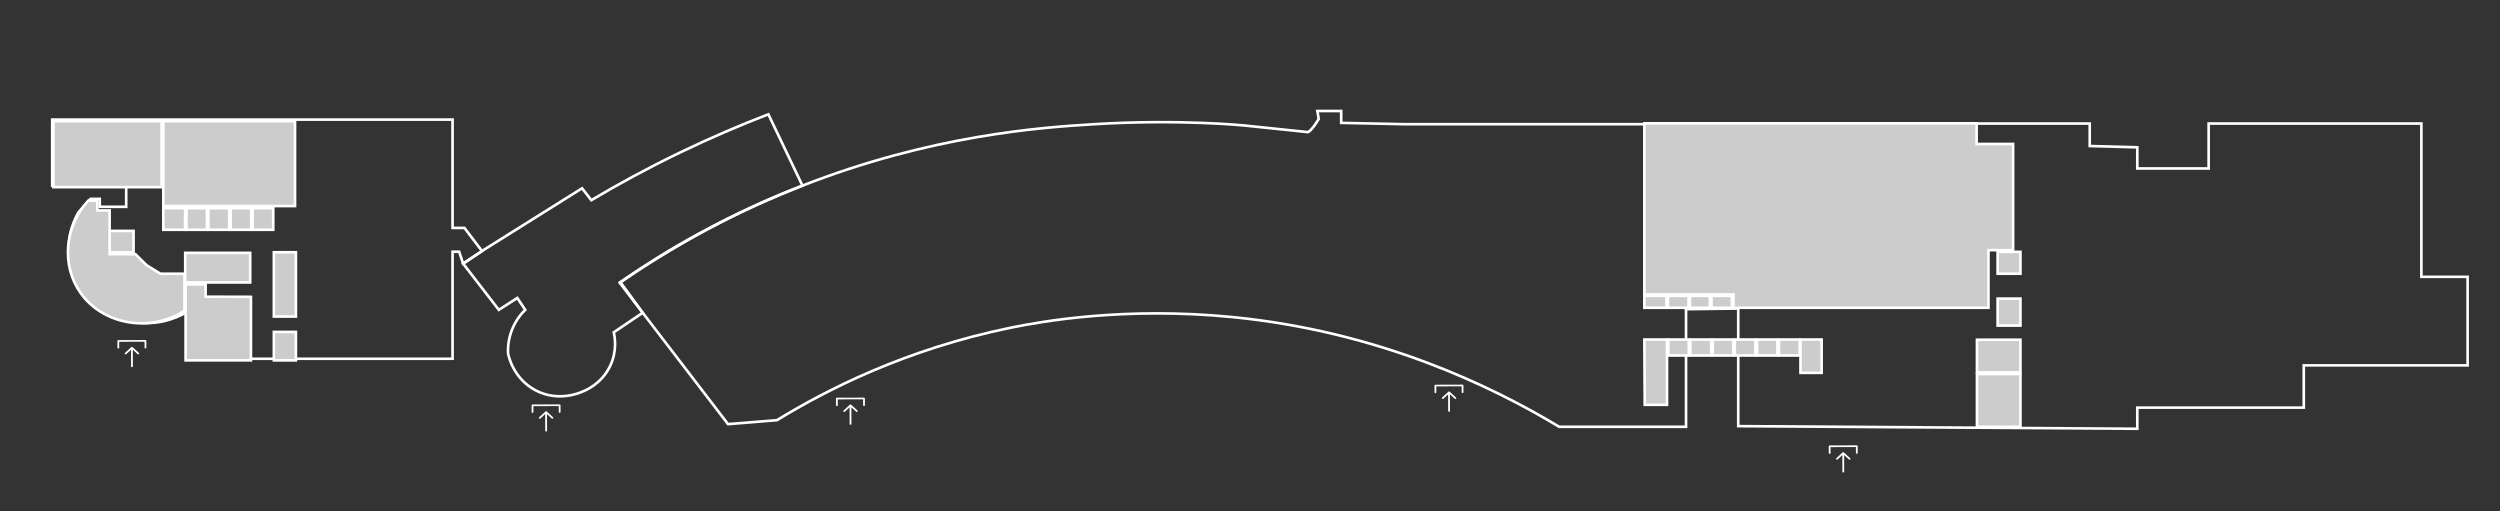 <?xml version="1.0" encoding="utf-8"?>
<!-- Generator: Adobe Illustrator 22.1.0, SVG Export Plug-In . SVG Version: 6.00 Build 0)  -->
<svg version="1.1" xmlns="http://www.w3.org/2000/svg" xmlns:xlink="http://www.w3.org/1999/xlink" x="0px" y="0px" width="1892px"
	 height="387px" viewBox="0 0 1892 387" enable-background="new 0 0 1892 387" xml:space="preserve">
<rect x="0" y="0" width="1892" height="387" fill="#333333" stroke="none"/>
<g id="environment">
	<g id="Слой_3">
		<path fill="none" stroke="#FFFFFF" stroke-width="2" stroke-miterlimit="10" d="M469,214c52.5-36.1,100.7-58.8,137-73
			c98.7-38.8,182.1-44.6,222-47c65.1-4,114,1,114,1l48,5c3.6-2.2,8-10,8-10l-1-6h18v9l48,1c35,0,70,0,105,0c36,0,72,0,108,0
			c0,76.3,0,152.7,0,229h-96c-51.2-30.8-136.1-72-247-83c-81.7-8.1-145,3.3-168,8c-79.7,16.3-139.8,47.2-177,70c-12.3,1-24.7,2-37,3
			L469,214z"/>
		<polygon fill="none" stroke="#FFFFFF" stroke-width="2" stroke-miterlimit="10" points="1276,210 1315.5,209.5 1315.5,93.5 
			1581.5,93.5 1581.5,110.5 1617.5,111.5 1617.5,127.5 1671.5,127.5 1671.5,93.5 1832.5,93.5 1832.5,209.5 1867.5,209.5 
			1867.5,276.5 1743.5,276.5 1743.5,308.5 1617.5,308.5 1617.5,324.5 1315.5,322.5 1315.5,233.5 1276,234 		"/>
		<path fill="none" stroke="#FFFFFF" stroke-width="2" stroke-miterlimit="10" d="M365.5,189.5l75-47l7,9c20.2-12,42.5-24.2,67-36
			c23.4-11.3,45.9-20.9,67-29c8.6,18,17.2,36,25.8,54c-23.8,9.2-50,20.9-77.8,36c-22.4,12.2-42.4,24.8-60,37
			c5.6,7.7,11.3,15.4,16.9,23.2l-21.9,14.8c0.7,3.1,2.9,14.2-3,26c-6.5,13.1-18.3,18-21,19c-2,0.9-18.1,7.8-35-1s-20.6-25.9-21-28
			c-0.2-3.7,0-10.4,3-18c3-7.5,7.3-12.4,10-15c-2-3-4-6-6-9l-14,9l-27-35L365.5,189.5z"/>
		<path fill="none" stroke="#FFFFFF" stroke-width="2" stroke-miterlimit="10" d="M39.5,90.5h303v81v1h9l13.3,17.5l-14.3,9.5l-3-9
			h-5v81h-197v-38c-4.4,3.1-17.1,11.2-35,11c-21.2-0.2-35.3-11.8-39-15c-3.2-2.7-16.2-14.1-19-34c-2.5-17.7,4.7-31.1,7-35
			c3-3.3,6-6.7,9-10h7v6h20v-16h-56V90.5z"/>
	</g>
	<g>
		<g id="Download">
			<path fill="#FFFFFF" d="M89.56,263.81c0.38,0,0.68-0.29,0.68-0.64l-0.02-4.5l19.17-0.07l0.02,4.5c0,0.35,0.31,0.64,0.69,0.64
				c0.38,0,0.68-0.29,0.68-0.64l-0.02-5.14c0-0.35-0.31-0.64-0.69-0.64l-20.54,0.07c-0.38,0-0.68,0.29-0.68,0.64l0.02,5.14
				C88.87,263.53,89.18,263.81,89.56,263.81z"/>
			<path fill="#FFFFFF" d="M100.32,262.68c-0.27-0.25-0.71-0.25-0.98,0l-4.78,4.45c-0.27,0.25-0.27,0.66,0,0.91
				c0.27,0.25,0.71,0.25,0.98,0l3.6-3.35l0.04,12.59c0,0.35,0.31,0.64,0.69,0.64c0.38,0,0.69-0.29,0.69-0.64l-0.04-12.59l3.62,3.33
				c0.27,0.25,0.71,0.25,0.98,0c0.27-0.25,0.27-0.66,0-0.91L100.32,262.68z"/>
		</g>
	</g>
	<g>
		<g id="Download_1_">
			<path fill="#FFFFFF" d="M403.01,312.52c0.38,0,0.68-0.29,0.68-0.64l-0.02-4.5l19.17-0.07l0.02,4.5c0,0.35,0.31,0.64,0.69,0.64
				c0.38,0,0.68-0.29,0.68-0.64l-0.02-5.14c0-0.35-0.31-0.64-0.69-0.64l-20.54,0.07c-0.38,0-0.68,0.29-0.68,0.64l0.02,5.14
				C402.32,312.23,402.63,312.52,403.01,312.52z"/>
			<path fill="#FFFFFF" d="M413.77,311.38c-0.27-0.25-0.71-0.25-0.98,0l-4.78,4.45c-0.27,0.25-0.27,0.66,0,0.91
				c0.27,0.25,0.71,0.25,0.98,0l3.6-3.35l0.04,12.59c0,0.35,0.31,0.64,0.69,0.64c0.38,0,0.69-0.29,0.69-0.64l-0.04-12.59l3.62,3.33
				c0.27,0.25,0.71,0.25,0.98,0c0.27-0.25,0.27-0.66,0-0.91L413.77,311.38z"/>
		</g>
	</g>
	<g>
		<g id="Download_2_">
			<path fill="#FFFFFF" d="M633.36,307.4c0.38,0,0.68-0.29,0.68-0.64l-0.02-4.5l19.17-0.07l0.02,4.5c0,0.35,0.31,0.64,0.69,0.64
				c0.38,0,0.68-0.29,0.68-0.64l-0.02-5.14c0-0.35-0.31-0.64-0.69-0.64l-20.54,0.07c-0.38,0-0.68,0.29-0.68,0.64l0.02,5.14
				C632.68,307.11,632.99,307.4,633.36,307.4z"/>
			<path fill="#FFFFFF" d="M644.13,306.26c-0.27-0.25-0.71-0.25-0.98,0l-4.78,4.45c-0.27,0.25-0.27,0.66,0,0.91
				c0.27,0.25,0.71,0.25,0.98,0l3.6-3.35l0.04,12.59c0,0.35,0.31,0.64,0.69,0.64c0.38,0,0.69-0.29,0.69-0.64l-0.04-12.59l3.62,3.33
				c0.27,0.25,0.71,0.25,0.98,0c0.27-0.25,0.27-0.66,0-0.91L644.13,306.26z"/>
		</g>
	</g>
	<g>
		<g id="Download_3_">
			<path fill="#FFFFFF" d="M1086.34,297.57c0.38,0,0.68-0.29,0.68-0.64l-0.02-4.5l19.17-0.07l0.02,4.5c0,0.35,0.31,0.64,0.69,0.64
				s0.68-0.29,0.68-0.64l-0.02-5.14c0-0.35-0.31-0.64-0.69-0.64l-20.54,0.07c-0.38,0-0.68,0.29-0.68,0.64l0.02,5.14
				C1085.65,297.28,1085.96,297.57,1086.34,297.57z"/>
			<path fill="#FFFFFF" d="M1097.11,296.43c-0.27-0.25-0.71-0.25-0.98,0l-4.78,4.45c-0.27,0.25-0.27,0.66,0,0.91
				c0.27,0.25,0.71,0.25,0.98,0l3.6-3.35l0.04,12.59c0,0.35,0.31,0.64,0.69,0.64c0.38,0,0.69-0.29,0.69-0.64l-0.04-12.59l3.62,3.33
				c0.27,0.25,0.71,0.25,0.98,0c0.27-0.25,0.27-0.66,0-0.91L1097.11,296.43z"/>
		</g>
	</g>
	<g>
		<g id="Download_4_">
			<path fill="#FFFFFF" d="M1384.69,343.52c0.38,0,0.68-0.29,0.68-0.64l-0.02-4.5l19.17-0.07l0.02,4.5c0,0.35,0.31,0.64,0.69,0.64
				s0.68-0.29,0.68-0.64l-0.02-5.14c0-0.35-0.31-0.64-0.69-0.64l-20.54,0.07c-0.38,0-0.68,0.29-0.68,0.64l0.02,5.14
				C1384,343.23,1384.31,343.52,1384.69,343.52z"/>
			<path fill="#FFFFFF" d="M1395.45,342.38c-0.27-0.25-0.71-0.25-0.98,0l-4.78,4.45c-0.27,0.25-0.27,0.66,0,0.91
				c0.27,0.25,0.71,0.25,0.98,0l3.6-3.35l0.04,12.59c0,0.35,0.31,0.64,0.69,0.64s0.69-0.29,0.69-0.64l-0.04-12.59l3.62,3.33
				c0.27,0.25,0.71,0.25,0.98,0c0.27-0.25,0.27-0.66,0-0.91L1395.45,342.38z"/>
		</g>
	</g>
</g>
<g id="landmarks-1fl">
	
		<rect x="123.6" y="91.69" fill="#CCCCCC" stroke="#FFFFFF" stroke-width="2" stroke-miterlimit="10" width="99.67" height="64.25"/>
	<rect x="40.42" y="91.69" fill="#CCCCCC" stroke="#FFFFFF" stroke-width="2" stroke-miterlimit="10" width="81.9" height="49.95"/>
	
		<rect x="123.6" y="157.55" fill="#CCCCCC" stroke="#FFFFFF" stroke-width="2" stroke-miterlimit="10" width="16.48" height="16.35"/>
	
		<rect x="141.13" y="157.55" fill="#CCCCCC" stroke="#FFFFFF" stroke-width="2" stroke-miterlimit="10" width="15.52" height="16.35"/>
	
		<rect x="157.71" y="157.55" fill="#CCCCCC" stroke="#FFFFFF" stroke-width="2" stroke-miterlimit="10" width="15.72" height="16.35"/>
	
		<rect x="174.58" y="157.55" fill="#CCCCCC" stroke="#FFFFFF" stroke-width="2" stroke-miterlimit="10" width="15.52" height="16.35"/>
	
		<rect x="191.16" y="157.55" fill="#CCCCCC" stroke="#FFFFFF" stroke-width="2" stroke-miterlimit="10" width="15.62" height="16.35"/>
	
		<rect x="207.26" y="190.9" fill="#CCCCCC" stroke="#FFFFFF" stroke-width="2" stroke-miterlimit="10" width="16.67" height="48.66"/>
	
		<rect x="140.18" y="191.37" fill="#CCCCCC" stroke="#FFFFFF" stroke-width="2" stroke-miterlimit="10" width="49.16" height="22.39"/>
	
		<rect x="82.96" y="174.74" fill="#CCCCCC" stroke="#FFFFFF" stroke-width="2" stroke-miterlimit="10" width="18.11" height="16.25"/>
	<path fill="#CCCCCC" stroke="#FFFFFF" stroke-width="2" stroke-miterlimit="10" d="M66.77,151.88h6.9v7.37h9.3v33.07h19.45
		l8.53,8.41l10.45,6.43h18.21v28.06c-26.82,17.07-61.89,10.1-78.58-13.42C46.5,201.34,48.44,171.97,66.77,151.88z"/>
	<polygon fill="#CCCCCC" stroke="#FFFFFF" stroke-width="2" stroke-miterlimit="10" points="189.91,224.64 189.91,272.73 
		140.46,272.73 140.46,215.23 155.61,215.23 155.61,224.54 	"/>
	
		<rect x="207.26" y="251.19" fill="#CCCCCC" stroke="#FFFFFF" stroke-width="2" stroke-miterlimit="10" width="16.67" height="21.54"/>
	<polygon id="karusel" fill="#CCCCCC" stroke="#FFFFFF" stroke-width="2" stroke-miterlimit="10" points="1504.86,232.92 
		1504.86,189.33 1523.51,189.33 1523.51,108.95 1495.91,108.95 1495.91,93.33 1244.45,93.33 1244.45,222.84 1311.92,222.84 
		1311.92,232.92 	"/>
	
		<rect x="1295.24" y="223.88" fill="#CCCCCC" stroke="#FFFFFF" stroke-width="2" stroke-miterlimit="10" width="15.43" height="9.04"/>
	
		<rect x="1278.95" y="223.88" fill="#CCCCCC" stroke="#FFFFFF" stroke-width="2" stroke-miterlimit="10" width="15.14" height="9.04"/>
	
		<rect x="1262.28" y="223.88" fill="#CCCCCC" stroke="#FFFFFF" stroke-width="2" stroke-miterlimit="10" width="15.62" height="9.04"/>
	
		<rect x="1244.45" y="223.88" fill="#CCCCCC" stroke="#FFFFFF" stroke-width="2" stroke-miterlimit="10" width="16.77" height="9.04"/>
	<polygon fill="#CCCCCC" stroke="#FFFFFF" stroke-width="2" stroke-miterlimit="10" points="1244.45,256.95 1261.6,256.95 
		1261.6,306.37 1244.74,306.37 	"/>
	
		<rect x="1262.56" y="256.95" fill="#CCCCCC" stroke="#FFFFFF" stroke-width="2" stroke-miterlimit="10" width="15.52" height="12.09"/>
	
		<rect x="1279.24" y="256.95" fill="#CCCCCC" stroke="#FFFFFF" stroke-width="2" stroke-miterlimit="10" width="15.81" height="12.09"/>
	
		<rect x="1296.2" y="256.95" fill="#CCCCCC" stroke="#FFFFFF" stroke-width="2" stroke-miterlimit="10" width="15.52" height="12.09"/>
	
		<rect x="1312.87" y="256.95" fill="#CCCCCC" stroke="#FFFFFF" stroke-width="2" stroke-miterlimit="10" width="15.62" height="12.09"/>
	
		<rect x="1329.74" y="256.95" fill="#CCCCCC" stroke="#FFFFFF" stroke-width="2" stroke-miterlimit="10" width="15.43" height="12.09"/>
	
		<rect x="1346.32" y="256.95" fill="#CCCCCC" stroke="#FFFFFF" stroke-width="2" stroke-miterlimit="10" width="15.72" height="12.09"/>
	
		<rect x="1362.61" y="256.95" fill="#CCCCCC" stroke="#FFFFFF" stroke-width="2" stroke-miterlimit="10" width="16" height="25.23"/>
	
		<rect x="1511.82" y="190.59" fill="#CCCCCC" stroke="#FFFFFF" stroke-width="2" stroke-miterlimit="10" width="17.25" height="16.57"/>
	
		<rect x="1511.82" y="225.99" fill="#CCCCCC" stroke="#FFFFFF" stroke-width="2" stroke-miterlimit="10" width="17.25" height="20.41"/>
	
		<rect x="1496.17" y="257.11" fill="#CCCCCC" stroke="#FFFFFF" stroke-width="2" stroke-miterlimit="10" width="32.9" height="24.69"/>
	
		<rect x="1496.17" y="283.06" fill="#CCCCCC" stroke="#FFFFFF" stroke-width="2" stroke-miterlimit="10" width="32.9" height="39.94"/>
</g>
</svg>

